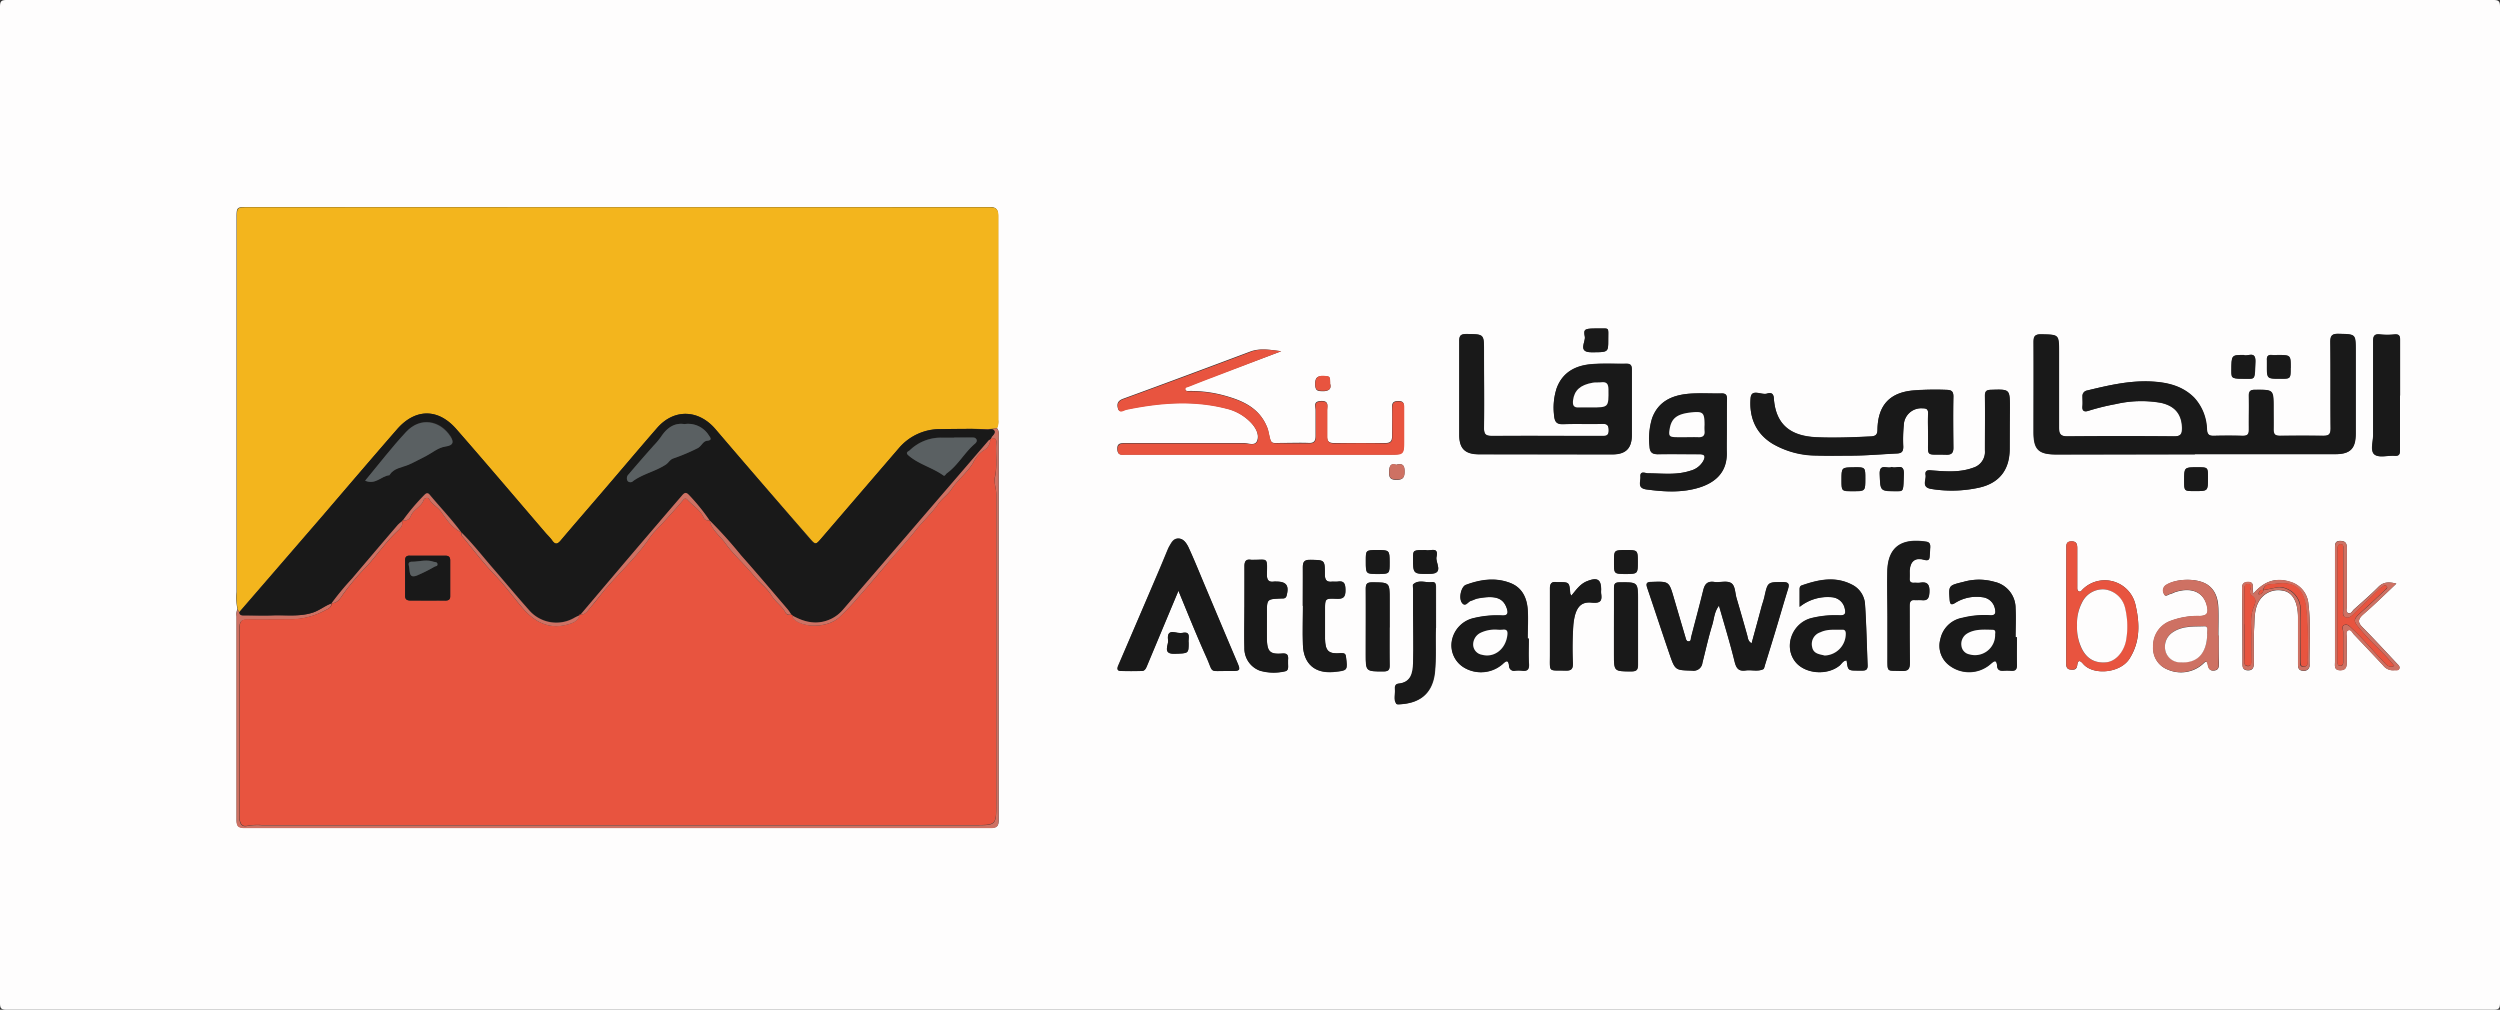 <svg xmlns="http://www.w3.org/2000/svg" viewBox="0 0 512.5 207"><rect x="0" y="0" width="512.5" height="207" fill="#333333" stroke="none"/><defs><style>.cls-1{fill:#fefdfd;}.cls-2{fill:#f3b51d;}.cls-3{fill:#191919;}.cls-4{fill:#e8543f;}.cls-5{fill:#ce7163;}.cls-6{fill:#5a6062;}</style></defs><title>Atijariwafa</title><g id="Calque_2" data-name="Calque 2"><g id="Calque_1-2" data-name="Calque 1"><path class="cls-1" d="M256.25,0Q383.67,0,511.11,0c1.13,0,1.39.26,1.39,1.39q0,102.1,0,204.22c0,1.13-.26,1.39-1.39,1.39q-254.86,0-509.72,0C.26,207,0,206.74,0,205.61Q0,103.5,0,1.39C0,.26.26,0,1.39,0Q128.82,0,256.25,0Zm-51.9,87.71a3,3,0,0,0,.26-1.63c0-13.93,0-27.86,0-41.79,0-1.33-.35-1.86-1.8-1.86q-76,.06-151.92,0c-2.4,0-2.4,0-2.4,2.34q0,38.31,0,76.63a11.5,11.5,0,0,0,.18,3.46,2.55,2.55,0,0,0-.17,1.47c0,13.88,0,27.76,0,41.64,0,1.29.27,1.72,1.66,1.72q76.49-.06,153,0c1.35,0,1.57-.49,1.57-1.68q0-39.15,0-78.29C204.72,89.07,204.89,88.33,204.35,87.74Zm245.56,5.41v0c9.59,0,19.18,0,28.78,0,3.08,0,4.18-1.15,4.18-4.2q0-8.47,0-17c0-3.44,0-3.38-3.46-3.47-1.31,0-1.74.28-1.73,1.66.08,5.9,0,11.81.06,17.72,0,1.09-.28,1.54-1.44,1.52-3-.07-6-.06-8.94,0-1,0-1.37-.27-1.33-1.28.07-1.47,0-2.93,0-4.4,0-3.82,0-3.78-3.81-3.75-1.06,0-1.26.4-1.24,1.34.05,2.27,0,4.54,0,6.81,0,1-.32,1.32-1.3,1.29q-3-.08-5.91,0c-.95,0-1.31-.26-1.4-1.26a10,10,0,0,0-2.62-6.57c-2.54-2.54-5.76-3.18-9.13-3.32-4.37-.18-8.59.83-12.8,1.86a1.13,1.13,0,0,0-.95,1.18c0,.65.05,1.32,0,2-.1,1,.34,1.22,1.15,1a46.66,46.66,0,0,1,5.71-1.41,23.19,23.19,0,0,1,9.16-.26c2.45.52,4.32,1.89,4.4,5.14,0,1.29-.29,1.76-1.67,1.75q-10.9-.1-21.81,0c-1.47,0-1.79-.5-1.77-1.84.06-5.15,0-10.3,0-15.45,0-3.62,0-3.55-3.65-3.63-1.35,0-1.56.48-1.55,1.66.05,6.11,0,12.22,0,18.33,0,3.63,1,4.64,4.66,4.64Zm-133,0c4.55,0,9.09,0,13.63,0,2.75,0,4-1.23,4-4,0-4.44,0-8.88,0-13.32,0-.89-.21-1.29-1.16-1.26-2.37,0-4.76-.11-7.11.09-3.26.27-5.93,1.64-7.14,4.93a12.91,12.91,0,0,0-.52,5.64c.14,1.5.73,1.78,2.08,1.72,2.52-.11,5.05,0,7.57-.06,1.06,0,1.54.15,1.54,1.36s-.78,1.12-1.6,1.12c-7.42,0-14.84,0-22.25,0-1.32,0-1.74-.27-1.72-1.64.07-5.24,0-10.49,0-15.74,0-3.51,0-3.46-3.58-3.5-1.11,0-1.5.25-1.49,1.41,0,6.41,0,12.82,0,19.23,0,2.83,1.2,4,4.1,4ZM262.65,72c-2.2-.27-4.3-.7-6.38.08-8.67,3.25-17.33,6.49-26,9.65-1.11.4-1.33,1-1.12,1.9.29,1.17,1.16.42,1.73.3,6.82-1.4,13.65-2,20.5-.21a10.22,10.22,0,0,1,5.15,3c.91,1,1.63,2.3,1.21,3.55s-1.79.56-2.72.56c-8.13,0-16.26,0-24.38,0-1,0-1.69.06-1.59,1.33s.89,1,1.63,1h31c7.87,0,15.74,0,23.62,0,2.28,0,2.5-.24,2.51-2.54s0-4.75,0-7.12c0-.85-.13-1.3-1.13-1.29s-1.34.3-1.31,1.31c.07,2,0,3.94,0,5.91,0,1-.36,1.4-1.43,1.39-3.48,0-7,0-10.45,0-1.05,0-1.46-.35-1.44-1.39,0-1.77,0-3.53,0-5.3,0-.84.48-2-1.23-1.93s-1.11,1.09-1.13,1.89c0,1.76,0,3.53,0,5.29,0,1-.31,1.47-1.4,1.42-1.72-.07-3.44,0-5.15,0-2.87,0-2.49.46-3.18-2.56a5.86,5.86,0,0,0-.36-1c-1.6-3.65-4.84-5.1-8.35-6.09a25.82,25.82,0,0,0-7.48-1c-.32,0-.79.08-.82-.42s.38-.41.65-.51c1.49-.59,3-1.18,4.48-1.75Zm96.43,59.86c-.71-.39-.75-1-.91-1.59q-1.08-3.84-2.2-7.67c-.33-1.09-.23-2.62-1.18-3.13s-2.27,0-3.41-.19c-1.43-.2-1.94.5-2.24,1.73-.79,3.22-1.66,6.42-2.49,9.63-.08.32,0,.79-.48.82s-.57-.47-.68-.84q-1.2-4-2.38-8.08c-1-3.41-1-3.38-4.62-3.26-1,0-1.11.39-.83,1.21,1.52,4.51,3,9,4.56,13.55,1.17,3.41,1.21,3.32,4.65,3.42a1.82,1.82,0,0,0,2.1-1.6c.68-2.57,1.25-5.18,2-7.72.41-1.3.44-2.75,1.4-4,1.11,3.9,2.26,7.63,3.19,11.42.34,1.39.79,2.08,2.28,1.87,1.19-.17,2.43.27,3.57-.25.23-.1.3-.6.4-.92.73-2.35,1.46-4.7,2.17-7.06.86-2.84,1.67-5.69,2.55-8.51.35-1.12,0-1.38-1.12-1.38-3.06,0-3.05,0-3.72,3-.15.68-.39,1.35-.58,2C360.46,126.84,359.77,129.34,359.08,131.88Zm20.66-38.47c3,0,6.05-.29,9.07-.45,1,0,1.4-.38,1.35-1.45a30.48,30.48,0,0,1,.11-4.38,3.57,3.57,0,0,1,3.85-3.43c.83,0,1.18.21,1.13,1.12-.07,1.56,0,3.12,0,4.69.06,4.38-.68,3.56,3.8,3.7,1.06,0,1.41-.41,1.39-1.45,0-3.48-.06-7,0-10.44,0-1.13-.44-1.35-1.41-1.4a58.93,58.93,0,0,0-6.51.1c-5,.36-7.54,3-7.64,8,0,1-.28,1.39-1.36,1.45-3.73.19-7.47.33-11.19.16-5-.24-8.31-2.36-8.7-8-.08-1.14-.75-1.15-1.4-.94-1.14.35-3.19-1.08-3.36.91-.32,3.85,1,7.23,4.53,9.38a17.91,17.91,0,0,0,8.91,2.38C374.79,93.47,377.27,93.41,379.74,93.41Zm-138.16,27.7c2,4.84,3.8,9.35,5.77,13.78,1.36,3.08.49,2.67,3.81,2.67h1.51c1.45,0,1.56-.24,1-1.58-2.35-5.52-4.67-11.06-7-16.59-1-2.43-2-4.87-3.11-7.26-.37-.8-.93-1.69-2-1.72s-1.42.82-1.86,1.56a5.94,5.94,0,0,0-.33.67c-.69,1.65-1.36,3.3-2.07,4.94q-4,9.44-8.09,18.87c-.2.47-.34,1.08.47,1.1,1.46,0,2.93,0,4.39,0,.57,0,.83-.51,1-1ZM354,87.74c0-2,0-3.93,0-5.9,0-.8-.18-1.21-1.08-1.18-2.32,0-4.66-.13-7,.09-3.26.33-6,1.58-7.26,5a14.39,14.39,0,0,0-.52,5.83c.07,1.14.56,1.57,1.72,1.54,2.83-.07,5.65,0,8.48,0,1.17,0,1.29.45.81,1.39a4.25,4.25,0,0,1-2.66,2c-2.85.94-5.78.55-8.69.52-.56,0-1.63-.6-1.53.7.08,1-.72,2.34,1.24,2.61,3.63.49,7.25.71,10.79-.38,3-.94,5.84-2.94,5.66-7.36C354,91,354,89.36,354,87.74Zm14.91,36.67a9.2,9.2,0,0,1,6.66-2,2.93,2.93,0,0,1,2.63,2.48c.24,1-.16,1.28-1.06,1.23a20.41,20.41,0,0,0-5.56.51c-4.1.85-6.06,5.77-3.56,9,2,2.52,6.57,2.89,9.14.74.43-.35.71-.95,1.39-1,.27,2.08.27,2.08,2.39,2.07.31,0,.61,0,.91,0,.7,0,1-.27,1-1-.17-4.18-.25-8.37-.53-12.54a4.8,4.8,0,0,0-2.72-4.09c-3.44-1.75-6.83-1-10.22.17-.42.14-.47.47-.47.84Zm-55.52,6.5h-.19c0-2,.13-4,0-6-.19-2.38-1.15-4.43-3.53-5.36-3.07-1.2-6.13-.74-9.13.37-.94.35-1.54,2.57-.84,3.63s1.22-.17,1.83-.35.93-.4,1.42-.5c3.42-.64,5.22-.25,6,2.11.29.9.2,1.45-1,1.38a20.31,20.31,0,0,0-5.7.52,5.87,5.87,0,0,0-4.58,4.64,5.3,5.3,0,0,0,2.4,5.47,6.75,6.75,0,0,0,8-.67c.83-.79,1.18-.82,1.32.41a1,1,0,0,0,1.27.95,6.87,6.87,0,0,1,1.36,0c1.11.15,1.52-.23,1.44-1.42C313.32,134.35,313.41,132.63,313.41,130.91Zm100.06-.29h-.26c0-2,.09-3.94,0-5.9a5.53,5.53,0,0,0-4.37-5.45,11.44,11.44,0,0,0-6.25,0c-3.1.77-3.11.7-2.89,3.68.08,1,.35,1.14,1.16.63a8.24,8.24,0,0,1,5.5-1.16A2.94,2.94,0,0,1,409,125c.21.83,0,1.24-1,1.18a18.62,18.62,0,0,0-5.71.52,5.59,5.59,0,0,0-4.5,4.34,5,5,0,0,0,1.68,5.29,6.68,6.68,0,0,0,8.57-.14c.69-.59,1.26-1.11,1.37.35.06.78.5,1,1.22,1a10.35,10.35,0,0,1,1.67,0c.93.06,1.21-.32,1.18-1.26C413.42,134.35,413.47,132.48,413.47,130.62Zm-26.54-4.39h0c0,2.77,0,5.54,0,8.32,0,3.48-.2,2.81,2.88,2.95,1.33.06,1.74-.33,1.71-1.68-.09-3.88,0-7.76-.05-11.64,0-.92.25-1.31,1.19-1.19.4.05.81,0,1.21,0,1.29.17,1.6-.41,1.66-1.64.06-1.5-.35-2.2-1.93-1.92-.35.06-.71,0-1.06,0-.76.1-1.15-.13-1.06-1,.05-.5,0-1,0-1.51.14-1.94,1.15-2.73,3-2.19.92.27,1.08-.06,1.1-.81s.08-1.2.12-1.81-.17-1-.79-1.09c-4-.61-7.73.18-8,5.78C386.82,120,386.93,123.1,386.93,126.23Zm36.67-2.13c0,3.94,0,7.88,0,11.81,0,.66,0,1.25.86,1.35s1.28,0,1.4-.94c.17-1.31.77-.73,1.23-.2,2.08,2.38,7.6,1.86,9.48-1.1,2.25-3.54,2.1-7.28,1.21-11.09a6.45,6.45,0,0,0-10.87-3.05c-.21.21-.38.53-.74.34s-.3-.6-.31-.94c0-2.62,0-5.24,0-7.87,0-.87-.15-1.47-1.24-1.43s-1,.75-1,1.47ZM412,87.12V83.64c0-3.88,0-3.85-3.84-3.73-1,0-1.29.31-1.27,1.32.07,3.69,0,7.37,0,11.06a3.4,3.4,0,0,1-2.4,3.59c-2.69,1-5.44.79-8.21.58-.71,0-1.76-.32-1.55.94.16,1-.94,2.49,1.16,2.83a26,26,0,0,0,9.63-.23c4.25-.9,6.44-3.66,6.44-8Zm80-6h0c0-3.79,0-7.58,0-11.36,0-.92-.22-1.28-1.18-1.19a13.86,13.86,0,0,1-2.88,0c-1.3-.17-1.48.41-1.47,1.54,0,6.36,0,12.72,0,19.09,0,1.38-.67,3.28.31,4s2.71.15,4.11.25c.92.06,1.09-.32,1.08-1.14C492,88.55,492,84.82,492,81.08ZM255.11,124.45h0c0,2.77-.06,5.55,0,8.32a4.85,4.85,0,0,0,3.19,4.69,10.15,10.15,0,0,0,5.08.14c.58-.09.71-.5.69-1s-.08-1,0-1.51c.06-.95-.33-1.22-1.26-1.14-2.41.21-3-.37-3.09-2.84-.05-1.82,0-3.63,0-5.45,0-2.84,0-2.84,2.88-3,.49,0,1,.09,1.17-.63.52-2-.05-2.81-2.12-2.83a3.53,3.53,0,0,0-.46,0c-1.14.17-1.49-.35-1.47-1.46.1-3.65.18-3-2.92-3h-.3c-1.08-.19-1.4.3-1.38,1.34C255.14,118.9,255.11,121.68,255.11,124.45Zm12-.23h0c0,2.68-.08,5.36,0,8,.14,3.95,2.53,5.95,6.44,5.54,2.73-.29,2.72-.31,2.4-3-.09-.74-.33-.89-1.05-.84-2.54.2-3.21-.43-3.26-3,0-2,0-3.94,0-5.91,0-2.27,0-2.36,2.32-2.24,1.44.07,1.91-.35,1.87-1.83,0-1.26-.26-1.93-1.67-1.68-.34.06-.71,0-1.06,0-1.14.14-1.49-.36-1.49-1.47,0-3,0-3-3-3-1.27,0-1.55.47-1.52,1.6C267.11,119,267.07,121.6,267.07,124.22Zm27.29,4.49v-8.23c0-.59,0-1.25-.81-1.14-1.27.17-2.68-.6-3.82.46-.15.14,0,.58,0,.89,0,1.66,0,3.33,0,5,0,3.43.05,6.86,0,10.29-.05,2-.39,3.9-3,4.17-.66.06-.79.59-.73,1.12.12,1-.38,2.1.3,3.05.08.1.38.08.58.07,3.89-.19,6.68-1.93,7.25-6.36C294.5,134.74,294.22,131.47,294.36,128.71Zm160.46,1.59h-.08c0-1.86.06-3.73,0-5.59s-.54-3.64-2.15-4.78c-2.07-1.46-6.41-1.38-8.55,0a1.35,1.35,0,0,0-.43,1.85c.28.72.86.05,1.3,0a5.37,5.37,0,0,0,.83-.34c3.53-1.21,6.1,0,6.71,3,.25,1.23,0,1.79-1.45,1.85a15.91,15.91,0,0,0-6.21,1.07,5.43,5.43,0,0,0-3.4,5.25,4.65,4.65,0,0,0,3,4.67,6.73,6.73,0,0,0,7.1-1.09c.38-.31.88-1.06,1.09.1.15.84.53,1.32,1.42,1.16s.85-.95.85-1.66C454.81,133.94,454.82,132.12,454.82,130.3Zm-132.7-8.18c-.12-.22-.23-.34-.24-.46-.19-2.33-.19-2.33-2.47-2.33-.1,0-.2,0-.3,0-1-.14-1.41.25-1.4,1.34.06,4.54,0,9.08,0,13.62,0,3.68-.38,3.07,3.28,3.18,1.18,0,1.45-.41,1.43-1.5a66.86,66.86,0,0,1,.1-8c.35-3.23,1.36-4.7,3.76-4.44,1.76.18,2.16-.31,1.93-1.85a4.82,4.82,0,0,1,0-.76c0-2.16-.76-2.6-2.81-1.81C323.93,119.68,323.12,120.93,322.12,122.12Zm8.74,6.27v5.76c0,3.51,0,3.46,3.56,3.49,1.07,0,1.36-.32,1.35-1.37,0-4.39,0-8.78,0-13.17,0-3.81,0-3.77-3.81-3.72-.9,0-1.11.32-1.09,1.14C330.88,123.14,330.86,125.77,330.86,128.39Zm-46,.26V122.9c0-3.52,0-3.48-3.55-3.52-1.05,0-1.36.27-1.35,1.34.06,4.44,0,8.88,0,13.32,0,3.64,0,3.6,3.61,3.6,1,0,1.31-.27,1.29-1.27C284.82,133.8,284.86,131.22,284.86,128.65Zm206.39-9c-1.57-.4-2.68-.37-3.73.67-1.6,1.6-3.31,3.09-5,4.6-.35.32-.62,1-1.18.75s-.28-.9-.28-1.37q0-6,0-12c0-.9-.26-1.39-1.29-1.42s-1.14.51-1.14,1.32c0,7.82,0,15.64,0,23.46,0,.75-.23,1.73,1.08,1.73s1.34-.92,1.34-1.87c0-1.62,0-3.23,0-4.84,0-.52-.31-1.26.32-1.49s.79.49,1.13.84c2,2.11,4,4.22,6,6.36a2.52,2.52,0,0,0,2.23,1c.39-.05.9.1,1.09-.33s-.26-.79-.56-1.12c-2.31-2.44-4.58-4.93-6.95-7.32-1.05-1-1-1.7.11-2.68C486.74,124,488.88,121.88,491.25,119.64Zm-29.36,2.11c-.05-.63-.1-.92-.09-1.21.05-.77-.1-1.28-1.05-1.23s-1.18.48-1.17,1.34c.05,5,.06,10.1.09,15.14,0,.76-.05,1.58,1.08,1.63s1.26-.75,1.26-1.62c0-2.37-.07-4.74.06-7.11.1-1.74,0-3.54.84-5.18a4.57,4.57,0,0,1,4.9-2.45c1.57.19,2.66,1.4,3.05,3.46a10.65,10.65,0,0,1,.19,2c0,3.18,0,6.36,0,9.54,0,.77.07,1.42,1.08,1.45a1.13,1.13,0,0,0,1.29-1.31c-.06-4.09.29-8.18-.22-12.25a5.14,5.14,0,0,0-3.72-4.66C466.52,118.31,464.1,119.16,461.89,121.75Zm-1.87-49c-2.59,0-2.59,0-2.59,3.2,0,1.68,0,1.68,3.35,1.68,1.53,0,1.43,0,1.57-3.48C462.45,71.82,460.75,73.16,460,72.78Zm9.56,2.65c0-2.64,0-2.64-2.68-2.65a9.61,9.61,0,0,1-1.2,0c-.83-.09-1.07.32-1,1.06,0,.35,0,.7,0,1,0,2.79,0,2.79,2.69,2.78C469.58,77.66,469.58,77.66,469.58,75.43ZM450,100.67c2.63,0,2.63,0,2.63-2.7,0-2.18,0-2.18-2.11-2.18-2.76,0-2.76,0-2.77,2.71,0,2.17,0,2.17,2.1,2.17ZM329.69,69.77c0-2.72.32-2.42-1.71-2.43-3.17,0-3.4,0-3.09,1.69.19,1.06-1.49,3.17,1.32,3.18C329.68,72.22,329.68,72.22,329.69,69.77Zm58.12,26c-.87.46-2.57-.88-2.47,1.48.14,3.47,0,3.47,3.54,3.47,1.38,0,1.29,0,1.41-3.51C390.37,94.78,388.63,96.21,387.81,95.72Zm-7.7.07c-2.6,0-2.6,0-2.6,2.62,0,2.26,0,2.26,2.32,2.26,2.55,0,2.55,0,2.56-2.54C382.39,95.78,382.39,95.78,380.11,95.79Zm-44.36,19.4c0-2.45,0-2.45-2.45-2.44s-2.43,0-2.43,2.44,0,2.44,2.42,2.44S335.75,117.63,335.75,115.19Zm-50.88.1c0-2.54,0-2.54-2.5-2.54s-2.38,0-2.38,2.34c0,2.54,0,2.54,2.47,2.54S284.87,117.63,284.87,115.29Zm7.4-2.54c-2.59,0-2.59,0-2.59,1.66,0,3.22,0,3.27,3.46,3.2,3,0,1.06-2.3,1.34-3.46C295,111.9,293,113.09,292.27,112.75Zm-48.6,19c-.16-.82.64-2.46-1.37-2-1.05.23-3.21-1.21-2.84,1.49.13,1-1.22,2.82,1.33,2.76C243.67,133.93,243.67,134,243.67,131.75Zm29-53c0-1.66,0-1.59-1.33-1.68s-1.76.35-1.73,1.69.52,1.37,1.55,1.39S273,79.84,272.7,78.72Zm13.62,16.53c-1.33-.43-1.49.33-1.52,1.5s.35,1.55,1.54,1.55,1.61-.43,1.62-1.65S287.62,94.93,286.32,95.25Z" transform="translate(0 0)"/><path class="cls-2" d="M48.74,124.92a11.5,11.5,0,0,1-.18-3.46q0-38.31,0-76.63c0-2.33,0-2.34,2.4-2.34q76,0,151.92,0c1.45,0,1.8.53,1.8,1.86,0,13.93,0,27.86,0,41.79a3.14,3.14,0,0,1-.25,1.63c-2.08.38-4.17.05-6.25.17-1.76,0-3.53,0-5.3,0a11.05,11.05,0,0,0-8.52,3.85q-7.92,9.24-15.86,18.45c-1.26,1.47-1.28,1.49-2.52.06C159.5,102.88,153.07,95.45,146.7,88c-3.47-4.08-8.53-4.27-12-.26-4,4.6-7.93,9.26-11.9,13.89-2.62,3.06-5.26,6.09-7.86,9.17-.65.77-1.11.88-1.73,0-.41-.57-.93-1.06-1.39-1.6C105.74,102.11,99.7,95,93.58,88c-3.76-4.32-8.44-4.28-12.18,0-5.09,5.85-10.13,11.75-15.19,17.63L49,125.52Z" transform="translate(0 0)"/><path class="cls-3" d="M449.91,93.15H421.58c-3.65,0-4.67-1-4.66-4.64,0-6.11,0-12.22,0-18.33,0-1.18.2-1.69,1.55-1.66,3.64.08,3.65,0,3.65,3.63,0,5.15,0,10.3,0,15.45,0,1.34.3,1.86,1.77,1.84q10.91-.1,21.81,0c1.38,0,1.7-.46,1.67-1.75-.08-3.25-1.95-4.62-4.4-5.14a23.19,23.19,0,0,0-9.16.26,46.66,46.66,0,0,0-5.71,1.41c-.81.27-1.25,0-1.15-1,.07-.64,0-1.31,0-2a1.13,1.13,0,0,1,.95-1.18c4.21-1,8.43-2,12.8-1.86,3.37.14,6.59.78,9.13,3.32a10,10,0,0,1,2.62,6.57c.09,1,.45,1.29,1.4,1.26q3-.08,5.91,0c1,0,1.33-.28,1.3-1.29-.06-2.27,0-4.54,0-6.81,0-.94.18-1.34,1.24-1.34,3.82,0,3.81-.07,3.81,3.75,0,1.47,0,2.93,0,4.4,0,1,.37,1.3,1.33,1.28,3,0,6,0,8.94,0,1.16,0,1.44-.43,1.44-1.52-.05-5.91,0-11.82-.06-17.72,0-1.38.42-1.7,1.73-1.66,3.46.09,3.46,0,3.46,3.47q0,8.48,0,17c0,3.05-1.1,4.19-4.18,4.2-9.6,0-19.19,0-28.78,0Z" transform="translate(0 0)"/><path class="cls-3" d="M316.86,93.15H303.24c-2.9,0-4.1-1.14-4.1-4,0-6.41,0-12.82,0-19.23,0-1.16.38-1.43,1.49-1.41,3.58,0,3.58,0,3.58,3.5,0,5.25.06,10.5,0,15.74,0,1.37.4,1.66,1.72,1.64,7.41-.07,14.83,0,22.25,0,.82,0,1.6.2,1.6-1.12s-.48-1.4-1.54-1.36c-2.52.08-5-.05-7.57.06-1.35.06-1.94-.22-2.08-1.72a12.91,12.91,0,0,1,.52-5.64c1.21-3.29,3.88-4.66,7.14-4.93,2.35-.2,4.74,0,7.11-.09.95,0,1.17.37,1.16,1.26,0,4.44,0,8.88,0,13.32,0,2.75-1.23,4-4,4C326,93.17,321.41,93.15,316.86,93.15Zm9.28-9.63c3.66,0,3.63,0,3.59-3.71,0-1-.3-1.53-1.38-1.43-.6.06-1.22,0-1.81.09-2.6.45-3.79,1.53-4.06,3.58-.12,1,0,1.59,1.24,1.49C324.52,83.47,325.34,83.52,326.14,83.52Z" transform="translate(0 0)"/><path class="cls-4" d="M262.65,72l-14.51,5.56c-1.5.57-3,1.16-4.48,1.75-.27.1-.67.13-.65.51s.5.43.82.42a25.82,25.82,0,0,1,7.48,1c3.51,1,6.75,2.44,8.35,6.09a5.86,5.86,0,0,1,.36,1c.69,3,.31,2.51,3.18,2.56,1.71,0,3.43,0,5.15,0,1.09.05,1.42-.42,1.4-1.42,0-1.76,0-3.53,0-5.29,0-.8-.49-1.86,1.13-1.89s1.21,1.09,1.23,1.93c0,1.77,0,3.53,0,5.3,0,1,.39,1.4,1.44,1.39,3.48-.06,7-.07,10.45,0,1.07,0,1.45-.37,1.43-1.39,0-2,0-3.94,0-5.91,0-1,.33-1.31,1.31-1.31s1.15.44,1.13,1.29c0,2.37,0,4.74,0,7.12s-.23,2.54-2.51,2.54c-7.88,0-15.75,0-23.62,0h-31c-.74,0-1.54.18-1.63-1s.61-1.34,1.59-1.33c8.12,0,16.25,0,24.38,0,.93,0,2.33.58,2.72-.56s-.3-2.56-1.21-3.55a10.22,10.22,0,0,0-5.15-3c-6.85-1.76-13.68-1.19-20.5.21-.57.12-1.44.87-1.73-.3-.21-.87,0-1.5,1.12-1.9,8.7-3.16,17.36-6.4,26-9.65C258.35,71.32,260.45,71.75,262.65,72Z" transform="translate(0 0)"/><path class="cls-3" d="M359.08,131.88c.69-2.54,1.38-5,2.07-7.54.19-.67.43-1.34.58-2,.67-3,.66-3,3.72-3,1.1,0,1.47.26,1.12,1.38-.88,2.82-1.69,5.67-2.55,8.51-.71,2.36-1.44,4.71-2.17,7.06-.1.32-.17.82-.4.92-1.14.52-2.38.08-3.57.25-1.49.21-1.94-.48-2.28-1.87-.93-3.79-2.08-7.52-3.19-11.42-1,1.28-1,2.73-1.4,4-.79,2.54-1.36,5.15-2,7.72a1.82,1.82,0,0,1-2.1,1.6c-3.44-.1-3.48,0-4.65-3.42-1.55-4.51-3-9-4.56-13.55-.28-.82-.16-1.18.83-1.21,3.63-.12,3.63-.15,4.62,3.26q1.18,4,2.38,8.08c.11.37.16.86.68.84s.4-.5.48-.82c.83-3.21,1.7-6.41,2.49-9.63.3-1.23.81-1.93,2.24-1.73,1.14.16,2.5-.29,3.41.19s.85,2,1.18,3.13q1.13,3.82,2.2,7.67C358.33,130.86,358.37,131.49,359.08,131.88Z" transform="translate(0 0)"/><path class="cls-3" d="M379.74,93.41c-2.47,0-4.95.06-7.42,0A17.91,17.91,0,0,1,363.41,91c-3.56-2.15-4.85-5.53-4.53-9.38.17-2,2.22-.56,3.36-.91.65-.21,1.32-.2,1.4.94.39,5.65,3.66,7.77,8.7,8,3.72.17,7.46,0,11.19-.16,1.08-.06,1.35-.44,1.36-1.45.1-5.07,2.59-7.68,7.64-8a58.93,58.93,0,0,1,6.51-.1c1,0,1.43.27,1.41,1.4-.08,3.48-.06,7,0,10.44,0,1-.33,1.48-1.39,1.45-4.48-.14-3.74.68-3.8-3.7,0-1.57-.06-3.13,0-4.69.05-.91-.3-1.13-1.13-1.12a3.57,3.57,0,0,0-3.85,3.43,30.48,30.48,0,0,0-.11,4.38c0,1.07-.33,1.4-1.35,1.45C385.79,93.12,382.77,93.38,379.74,93.41Z" transform="translate(0 0)"/><path class="cls-3" d="M241.58,121.11l-6.44,15.44c-.2.48-.46,1-1,1-1.46.05-2.93.06-4.39,0-.81,0-.67-.63-.47-1.1q4-9.43,8.09-18.87c.71-1.64,1.38-3.29,2.07-4.94a5.94,5.94,0,0,1,.33-.67c.44-.74.91-1.58,1.86-1.56s1.58.92,2,1.72c1.1,2.39,2.09,4.83,3.11,7.26,2.33,5.53,4.65,11.07,7,16.59.57,1.34.46,1.58-1,1.58h-1.51c-3.32,0-2.45.41-3.81-2.67C245.38,130.46,243.59,126,241.58,121.11Z" transform="translate(0 0)"/><path class="cls-3" d="M354,87.74c0,1.62-.06,3.23,0,4.85.18,4.42-2.62,6.42-5.66,7.36-3.54,1.09-7.16.87-10.79.38-2-.27-1.16-1.64-1.24-2.61-.1-1.3,1-.71,1.53-.7,2.91,0,5.84.42,8.69-.52a4.25,4.25,0,0,0,2.66-2c.48-.94.36-1.4-.81-1.39-2.83,0-5.65,0-8.48,0-1.16,0-1.65-.4-1.72-1.54a14.39,14.39,0,0,1,.52-5.83c1.23-3.4,4-4.65,7.26-5,2.3-.22,4.64,0,7-.09.9,0,1.1.38,1.08,1.18C354,83.81,354,85.78,354,87.74Zm-8.34,1.88c.81,0,1.62,0,2.42,0,1,.06,1.44-.29,1.33-1.3a9.77,9.77,0,0,1,0-1.21c0-2.59-.28-2.84-2.86-2.55-2.76.32-3.88,1.17-4.26,3.25-.3,1.61-.12,1.81,1.55,1.81Z" transform="translate(0 0)"/><path class="cls-3" d="M368.93,124.41v-3.55c0-.37.05-.7.47-.84,3.39-1.18,6.78-1.92,10.22-.17a4.8,4.8,0,0,1,2.72,4.09c.28,4.17.36,8.36.53,12.54,0,.71-.3,1-1,1-.3,0-.6,0-.91,0-2.12,0-2.12,0-2.39-2.07-.68,0-1,.61-1.39,1-2.57,2.15-7.16,1.78-9.14-.74-2.5-3.18-.54-8.1,3.56-9a20.41,20.41,0,0,1,5.56-.51c.9,0,1.3-.21,1.06-1.23a2.93,2.93,0,0,0-2.63-2.48A9.2,9.2,0,0,0,368.93,124.41Zm5.12,10a4.47,4.47,0,0,0,4.33-4.6c0-.41-.19-.69-.63-.68-1.54.05-3.08-.18-4.58.53a2.53,2.53,0,0,0-1.68,3C371.75,134.07,373.05,134.11,374.05,134.38Z" transform="translate(0 0)"/><path class="cls-3" d="M313.41,130.91c0,1.72-.09,3.44,0,5.14.08,1.19-.33,1.57-1.44,1.42a6.87,6.87,0,0,0-1.36,0,1,1,0,0,1-1.27-.95c-.14-1.23-.49-1.2-1.32-.41a6.75,6.75,0,0,1-8,.67,5.3,5.3,0,0,1-2.4-5.47,5.87,5.87,0,0,1,4.58-4.64,20.31,20.31,0,0,1,5.7-.52c1.18.07,1.27-.48,1-1.38-.76-2.36-2.56-2.75-6-2.11-.49.1-.94.36-1.42.5s-1.18,1.34-1.83.35-.1-3.28.84-3.63c3-1.11,6.06-1.57,9.13-.37,2.38.93,3.34,3,3.53,5.36.16,2,0,4,0,6ZM307,129.09a6.83,6.83,0,0,0-3.5.66,2.69,2.69,0,0,0-1.44,2.46,2.14,2.14,0,0,0,1.78,2c2.49.72,4.87-1.08,5.22-4,.1-.83-.08-1.26-1-1.13A7.36,7.36,0,0,1,307,129.09Z" transform="translate(0 0)"/><path class="cls-3" d="M413.47,130.62c0,1.86-.05,3.73,0,5.59,0,.94-.25,1.32-1.18,1.26a10.35,10.35,0,0,0-1.67,0c-.72.05-1.16-.18-1.22-1-.11-1.46-.68-.94-1.37-.35a6.68,6.68,0,0,1-8.57.14,5,5,0,0,1-1.68-5.29,5.59,5.59,0,0,1,4.5-4.34,18.62,18.62,0,0,1,5.71-.52c.92.06,1.17-.35,1-1.18a2.94,2.94,0,0,0-2.65-2.51,8.24,8.24,0,0,0-5.5,1.16c-.81.51-1.08.35-1.16-.63-.22-3-.21-2.91,2.89-3.68a11.44,11.44,0,0,1,6.25,0,5.53,5.53,0,0,1,4.37,5.45c.12,2,0,3.93,0,5.9ZM409,130c0-.41.07-.88-.51-.89-1.81,0-3.66-.2-5.28.8a2.49,2.49,0,0,0-1.11,2.49,2,2,0,0,0,1.62,1.74A4.13,4.13,0,0,0,409,130Z" transform="translate(0 0)"/><path class="cls-5" d="M48.74,124.92c.09.2.18.4.28.6.08.74.65.63,1.14.64,1.92,0,3.84.07,5.76,0,2.7-.09,5.42.31,8.11-.55,1.42-.45,2.53-1.43,3.9-1.91,0,.9-.75,1.14-1.34,1.46A15.39,15.39,0,0,1,59.07,127c-2.73,0-5.46.07-8.18,0-1.4,0-1.83.41-1.82,1.81,0,12.72,0,25.44,0,38.16a5.35,5.35,0,0,0,0,1.06c.19.91.48,1.59,1.72,1.28a12.44,12.44,0,0,1,2.87-.12H199.86c4.38,0,4.38,0,4.38-4.47q0-31.71,0-63.44c0-1.16-.52-2.28-.27-3.44.52-2.35.12-4.73.27-7.09.07-1-.45-.91-1.1-.72a1.39,1.39,0,0,1,.14-.42c.3-.39.82-.8.54-1.28s-.92-.2-1.4-.22c-1.44-.06-2.88-.09-4.32-.14,2.08-.12,4.17.21,6.25-.17.53.59.36,1.33.36,2q0,39.13,0,78.29c0,1.19-.22,1.68-1.57,1.68q-76.49,0-153,0c-1.39,0-1.67-.43-1.66-1.72,0-13.88,0-27.76,0-41.64A2.55,2.55,0,0,1,48.74,124.92Z" transform="translate(0 0)"/><path class="cls-3" d="M386.93,126.23c0-3.13-.11-6.26,0-9.37.25-5.6,3.95-6.39,8-5.78.62.09.82.52.79,1.09s-.1,1.21-.12,1.81-.18,1.08-1.1.81c-1.86-.54-2.87.25-3,2.19,0,.5,0,1,0,1.51-.09.84.3,1.07,1.06,1,.35,0,.71.05,1.06,0,1.58-.28,2,.42,1.93,1.92-.06,1.23-.37,1.81-1.66,1.64-.4-.05-.81,0-1.21,0-.94-.12-1.2.27-1.19,1.19,0,3.88,0,7.76.05,11.64,0,1.35-.38,1.74-1.71,1.68-3.08-.14-2.88.53-2.88-2.95,0-2.78,0-5.55,0-8.32Z" transform="translate(0 0)"/><path class="cls-4" d="M423.6,124.1V112.45c0-.72-.08-1.44,1-1.47s1.24.56,1.24,1.43c0,2.63,0,5.25,0,7.87,0,.34-.08.74.31.94s.53-.13.74-.34a6.45,6.45,0,0,1,10.87,3.05c.89,3.81,1,7.55-1.21,11.09-1.88,3-7.4,3.48-9.48,1.1-.46-.53-1.06-1.11-1.23.2-.12.9-.68,1-1.4.94s-.87-.69-.86-1.35C423.61,132,423.6,128,423.6,124.1Zm2.19,4.07a10.16,10.16,0,0,0,.69,4.23c1,2.46,2.73,3.6,5.22,3.38,1.92-.17,3.55-2,4.07-4.3a16.12,16.12,0,0,0-.17-6.88,4.92,4.92,0,0,0-4.22-3.77,4.72,4.72,0,0,0-4.63,2.75A9.34,9.34,0,0,0,425.79,128.17Z" transform="translate(0 0)"/><path class="cls-3" d="M412,87.12V92c0,4.37-2.19,7.13-6.44,8a26,26,0,0,1-9.63.23c-2.1-.34-1-1.85-1.16-2.83-.21-1.26.84-1,1.55-.94,2.77.21,5.52.4,8.21-.58a3.4,3.4,0,0,0,2.4-3.59c0-3.69,0-7.37,0-11.06,0-1,.29-1.29,1.27-1.32,3.84-.12,3.84-.15,3.84,3.73Z" transform="translate(0 0)"/><path class="cls-3" d="M492,81.08c0,3.74,0,7.47,0,11.21,0,.82-.16,1.2-1.08,1.14-1.4-.1-3.21.44-4.11-.25s-.3-2.64-.31-4c0-6.37,0-12.73,0-19.09,0-1.13.17-1.71,1.47-1.54a13.86,13.86,0,0,0,2.88,0c1-.09,1.19.27,1.18,1.19,0,3.78,0,7.57,0,11.36Z" transform="translate(0 0)"/><path class="cls-3" d="M255.11,124.45c0-2.77,0-5.55,0-8.32,0-1,.3-1.53,1.38-1.34h.3c3.1.06,3-.64,2.92,3,0,1.11.33,1.63,1.47,1.46a3.53,3.53,0,0,1,.46,0c2.07,0,2.64.8,2.12,2.83-.18.72-.68.61-1.17.63-2.89.11-2.89.11-2.88,3,0,1.82,0,3.63,0,5.45.07,2.47.68,3,3.09,2.84.93-.08,1.32.19,1.26,1.14,0,.5,0,1,0,1.51s-.11.9-.69,1a10.15,10.15,0,0,1-5.08-.14,4.85,4.85,0,0,1-3.19-4.69c-.08-2.77,0-5.55,0-8.32Z" transform="translate(0 0)"/><path class="cls-3" d="M267.07,124.22c0-2.62,0-5.25,0-7.87,0-1.13.25-1.63,1.52-1.6,3,.06,3,0,3,3,0,1.11.35,1.61,1.49,1.47.35,0,.72,0,1.06,0,1.41-.25,1.63.42,1.67,1.68,0,1.48-.43,1.9-1.87,1.83-2.32-.12-2.32,0-2.32,2.24,0,2,0,3.94,0,5.91.05,2.6.72,3.23,3.26,3,.72,0,1,.1,1.05.84.32,2.69.33,2.71-2.4,3-3.91.41-6.3-1.59-6.44-5.54-.1-2.67,0-5.35,0-8Z" transform="translate(0 0)"/><path class="cls-3" d="M294.36,128.71c-.14,2.76.14,6-.29,9.31-.57,4.43-3.36,6.17-7.25,6.36-.2,0-.5,0-.58-.07-.68-.95-.18-2-.3-3.05-.06-.53.07-1.06.73-1.12,2.58-.27,2.92-2.19,3-4.17.09-3.43,0-6.86,0-10.29,0-1.66,0-3.33,0-5,0-.31-.11-.75,0-.89,1.14-1.06,2.55-.29,3.82-.46.8-.11.81.55.81,1.14Z" transform="translate(0 0)"/><path class="cls-5" d="M454.82,130.3c0,1.82,0,3.64,0,5.45,0,.71.12,1.49-.85,1.66s-1.27-.32-1.42-1.16c-.21-1.16-.71-.41-1.09-.1a6.73,6.73,0,0,1-7.1,1.09,4.65,4.65,0,0,1-3-4.67,5.43,5.43,0,0,1,3.4-5.25,15.91,15.91,0,0,1,6.21-1.07c1.46-.06,1.7-.62,1.45-1.85-.61-3.07-3.18-4.23-6.71-3a5.37,5.37,0,0,1-.83.34c-.44.07-1,.74-1.3,0a1.35,1.35,0,0,1,.43-1.85c2.14-1.34,6.48-1.42,8.55,0,1.61,1.14,2.07,2.92,2.15,4.78s0,3.73,0,5.59Zm-2.34-.35c-.12-.54.39-1.65-.68-1.6-2.18.09-4.45-.12-6.41,1.24a3.54,3.54,0,0,0-1.48,3.79,3.12,3.12,0,0,0,3.12,2.36C450.47,135.91,452.39,133.89,452.48,130Z" transform="translate(0 0)"/><path class="cls-3" d="M322.12,122.12c1-1.19,1.81-2.44,3.29-3,2-.79,2.81-.35,2.81,1.81a4.82,4.82,0,0,0,0,.76c.23,1.54-.17,2-1.93,1.85-2.4-.26-3.41,1.21-3.76,4.44a66.86,66.86,0,0,0-.1,8c0,1.09-.25,1.53-1.43,1.5-3.66-.11-3.27.5-3.28-3.18,0-4.54,0-9.08,0-13.62,0-1.09.36-1.48,1.4-1.34.1,0,.2,0,.3,0,2.28,0,2.28,0,2.47,2.33C321.89,121.78,322,121.9,322.12,122.12Z" transform="translate(0 0)"/><path class="cls-3" d="M330.86,128.39c0-2.62,0-5.25,0-7.87,0-.82.19-1.12,1.09-1.14,3.81,0,3.81-.09,3.81,3.72,0,4.39,0,8.78,0,13.17,0,1-.28,1.37-1.35,1.37-3.56,0-3.56,0-3.56-3.49v-5.76Z" transform="translate(0 0)"/><path class="cls-3" d="M284.86,128.65c0,2.57,0,5.15,0,7.72,0,1-.29,1.27-1.29,1.27-3.62,0-3.61,0-3.61-3.6,0-4.44,0-8.88,0-13.32,0-1.07.3-1.35,1.35-1.34,3.55,0,3.55,0,3.55,3.52Z" transform="translate(0 0)"/><path class="cls-5" d="M491.25,119.64c-2.37,2.24-4.51,4.37-6.78,6.34-1.12,1-1.16,1.63-.11,2.68,2.37,2.39,4.64,4.88,6.95,7.32.3.33.78.62.56,1.12s-.7.28-1.09.33a2.52,2.52,0,0,1-2.23-1c-2-2.14-4-4.25-6-6.36-.34-.35-.63-1-1.13-.84s-.31,1-.32,1.49c-.05,1.61,0,3.22,0,4.84,0,.95,0,1.88-1.34,1.87s-1.08-1-1.08-1.73c0-7.82,0-15.64,0-23.46,0-.81.12-1.34,1.14-1.32s1.29.52,1.29,1.42q0,6,0,12c0,.47-.24,1.13.28,1.37s.83-.43,1.18-.75c1.69-1.51,3.4-3,5-4.6C488.57,119.27,489.68,119.24,491.25,119.64Zm-.43,16.88c-1.89-2.47-4.3-4.41-6.29-6.72-2.23-2.59-2.46-2.52-.1-4.62,1.52-1.36,3-2.77,4.49-4.18.23-.21.68-.47.33-.85s-.64,0-.92.21a2.9,2.9,0,0,0-.49.35c-1.73,1.66-3.44,3.33-5.16,5-.51.49-1.05,1.12-1.8.86s-.49-1.12-.5-1.74c0-4.08,0-8.17,0-12.25,0-.39.11-.92-.45-1s-.74.42-.76.92,0,.7,0,1.06q0,8.85,0,17.7c0,1.47,0,2.93,0,4.39,0,.42.08.87.61.87s.6-.46.6-.88c0-2,0-4,0-6,0-.53-.4-1.21.21-1.49s1.12.29,1.61.75c2.38,2.18,4.39,4.7,6.64,7C489.33,136.42,489.85,136.94,490.82,136.52Z" transform="translate(0 0)"/><path class="cls-5" d="M461.89,121.75c2.21-2.59,4.63-3.44,7.62-2.51a5.14,5.14,0,0,1,3.72,4.66c.51,4.07.16,8.16.22,12.25a1.13,1.13,0,0,1-1.29,1.31c-1,0-1.08-.68-1.08-1.45,0-3.18,0-6.36,0-9.54a10.65,10.65,0,0,0-.19-2c-.39-2.06-1.48-3.27-3.05-3.46a4.57,4.57,0,0,0-4.9,2.45c-.85,1.64-.74,3.44-.84,5.18-.13,2.37-.05,4.74-.06,7.11,0,.87-.07,1.66-1.26,1.62s-1.07-.87-1.08-1.63c0-5,0-10.09-.09-15.14,0-.86.25-1.3,1.17-1.34s1.1.46,1.05,1.23C461.79,120.83,461.84,121.12,461.89,121.75Zm1.19.09A.93.93,0,0,0,464,121c.83-.17,1.67-.33,2.5-.51a3.44,3.44,0,0,1,2.05.17,4.54,4.54,0,0,1,3,4.58c.07,3.37,0,6.74,0,10.12,0,.52-.29,1.38.71,1.32s.73-.82.73-1.4a76.9,76.9,0,0,0-.29-10.84c-.48-3.36-2-5.4-6.33-4.73-.92.15-2.13-.15-2.45,1.23-.67,0-.93.3-.89.94l-.13.13Zm-3,6.19h0c0,2.32,0,4.63,0,6.95,0,.63-.14,1.55.71,1.59s.7-.91.71-1.51c0-1.52,0-3,0-4.54.08-2-.31-3.93.42-5.84.35-.91.88-1.85-.37-2.59a1.08,1.08,0,0,1-.28-1.12c.11-.49.38-1.11-.39-1.18s-.84.68-.84,1.28Z" transform="translate(0 0)"/><path class="cls-3" d="M460,72.78c.73.38,2.43-1,2.33,1.4-.14,3.48,0,3.48-1.57,3.48-3.35,0-3.35,0-3.35-1.68C457.43,72.78,457.43,72.78,460,72.78Z" transform="translate(0 0)"/><path class="cls-3" d="M469.58,75.43c0,2.23,0,2.23-2.19,2.23-2.7,0-2.7,0-2.69-2.78,0-.35,0-.7,0-1-.06-.74.18-1.15,1-1.06a9.61,9.61,0,0,0,1.2,0C469.58,72.79,469.58,72.79,469.58,75.43Z" transform="translate(0 0)"/><path class="cls-3" d="M450,100.67h-.15c-2.1,0-2.1,0-2.1-2.17,0-2.71,0-2.71,2.77-2.71,2.12,0,2.12,0,2.11,2.18C452.63,100.67,452.63,100.67,450,100.67Z" transform="translate(0 0)"/><path class="cls-3" d="M329.69,69.77c0,2.45,0,2.45-3.48,2.44-2.81,0-1.13-2.12-1.32-3.18-.31-1.66-.08-1.71,3.09-1.69C330,67.35,329.67,67.05,329.69,69.77Z" transform="translate(0 0)"/><path class="cls-3" d="M387.81,95.72c.82.49,2.56-.94,2.48,1.44-.12,3.51,0,3.51-1.41,3.51-3.5,0-3.4,0-3.54-3.47C385.24,94.84,386.94,96.18,387.81,95.72Z" transform="translate(0 0)"/><path class="cls-3" d="M380.11,95.79c2.28,0,2.28,0,2.28,2.34,0,2.53,0,2.53-2.56,2.54-2.32,0-2.32,0-2.32-2.26C377.51,95.8,377.51,95.8,380.11,95.79Z" transform="translate(0 0)"/><path class="cls-3" d="M335.75,115.19c0,2.44,0,2.44-2.46,2.44s-2.42,0-2.42-2.44,0-2.44,2.43-2.44S335.74,112.74,335.75,115.19Z" transform="translate(0 0)"/><path class="cls-3" d="M284.87,115.29c0,2.34,0,2.34-2.41,2.34s-2.47,0-2.47-2.54c0-2.34,0-2.34,2.38-2.34S284.87,112.75,284.87,115.29Z" transform="translate(0 0)"/><path class="cls-3" d="M292.27,112.75c.75.34,2.76-.85,2.21,1.4-.28,1.16,1.65,3.41-1.34,3.46-3.47.07-3.47,0-3.46-3.2C289.68,112.74,289.68,112.74,292.27,112.75Z" transform="translate(0 0)"/><path class="cls-3" d="M243.67,131.75c0,2.23,0,2.18-2.88,2.24-2.55.06-1.2-1.8-1.33-2.76-.37-2.7,1.79-1.26,2.84-1.49C244.31,129.29,243.51,130.93,243.67,131.75Z" transform="translate(0 0)"/><path class="cls-4" d="M272.7,78.72c.25,1.12-.34,1.41-1.51,1.4s-1.53-.18-1.55-1.39.44-1.77,1.73-1.69S272.69,77.06,272.7,78.72Z" transform="translate(0 0)"/><path class="cls-5" d="M286.32,95.25c1.3-.32,1.64.19,1.64,1.4s-.35,1.66-1.62,1.65-1.57-.35-1.54-1.55S285,94.82,286.32,95.25Z" transform="translate(0 0)"/><path class="cls-3" d="M198.11,87.91c1.44,0,2.88.08,4.32.14.48,0,1.12-.25,1.4.22s-.24.89-.54,1.28a1.39,1.39,0,0,0-.14.42.13.13,0,0,0-.12.16c-.29,0-.42.23-.59.43l-11.9,13.83Q181.68,114.7,172.81,125a7.42,7.42,0,0,1-2.35,1.84c-2.81,1.39-5.43.79-8-.64a.22.22,0,0,0-.21-.14c-.26-.37-.48-.77-.77-1.11-3.18-3.71-6.32-7.44-9.57-11.09a90.73,90.73,0,0,0-6.44-7.15h0a40.5,40.5,0,0,0-4.29-5.22c-.61-.64-.94-.43-1.42.13-4,4.71-8,9.39-12.05,14.09Q123.33,120.86,119,126a.11.11,0,0,0-.13.09c-.41.19-.82.37-1.22.58a7.39,7.39,0,0,1-9.19-1.65c-2.51-2.82-4.92-5.72-7.39-8.57-2.14-2.47-4.14-5-6.47-7.35h0c-2-2.71-4.32-5.14-6.48-7.71-.41-.49-.75-.34-1.12,0a44,44,0,0,0-4.35,5.19.19.19,0,0,0-.17.19,7.52,7.52,0,0,0-.9.78q-4.69,5.48-9.37,11A56.87,56.87,0,0,0,68,123.68l0,0c-1.37.48-2.48,1.46-3.9,1.91-2.69.86-5.41.46-8.11.55-1.92.07-3.84,0-5.76,0-.49,0-1.06.1-1.14-.64l17.19-19.9C71.27,99.74,76.31,93.84,81.4,88c3.74-4.3,8.42-4.34,12.18,0,6.12,7,12.16,14.14,18.23,21.21.46.54,1,1,1.39,1.6.62.87,1.08.76,1.73,0,2.6-3.08,5.24-6.11,7.86-9.17,4-4.63,7.9-9.29,11.9-13.89,3.48-4,8.54-3.82,12,.26,6.37,7.48,12.8,14.91,19.21,22.35,1.24,1.43,1.26,1.41,2.52-.06q7.92-9.23,15.86-18.45A11.05,11.05,0,0,1,192.81,88C194.58,87.92,196.35,87.93,198.11,87.91ZM74.85,98.54c2.17.93,3.35-1,5-1.17,0,0,.06-.08.09-.12.87-1.36,2.48-1.48,3.77-2s2.4-1.2,3.6-1.78c1.36-.66,2.51-1.73,4.11-2,1.44-.21,1.69-.8,1-2-2.07-3.29-6.16-4.15-9.11-1S77.7,95.12,74.85,98.54Zm65.47-11.6c-2.14-.33-3.65.84-4.8,2.56A16.65,16.65,0,0,1,134,91.32c-1.73,1.94-3.43,3.91-5.13,5.89a1.08,1.08,0,0,0-.18,1.38.77.77,0,0,0,1.1,0c2.06-1.5,4.63-2,6.74-3.4.55-.37.8-1,1.48-1.23a40.59,40.59,0,0,0,5-2.09c.81-.43,1.05-1.43,1.95-1.52,1.13-.11.6-.7.33-1.1A5,5,0,0,0,140.32,86.94Zm55.27,2.76v0c-.75,0-1.51,0-2.26,0a9.15,9.15,0,0,0-6.83,2.58c-.23.22-1,.45-.32,1,2.12,1.88,4.95,2.52,7.22,4.16.29.21.46-.27.69-.44,2.31-1.66,3.63-4.26,5.78-6.08.26-.23.51-.51.28-.92s-.58-.34-.93-.34Z" transform="translate(0 0)"/><path class="cls-1" d="M326.14,83.52c-.8,0-1.62,0-2.42,0-1.19.1-1.36-.54-1.24-1.49.27-2,1.46-3.13,4.06-3.58.59-.1,1.21,0,1.81-.09,1.08-.1,1.36.41,1.38,1.43C329.77,83.53,329.8,83.52,326.14,83.52Z" transform="translate(0 0)"/><path class="cls-1" d="M345.68,89.62h-1.82c-1.67,0-1.85-.2-1.55-1.81.38-2.08,1.5-2.93,4.26-3.25,2.58-.29,2.86,0,2.86,2.55a9.77,9.77,0,0,0,0,1.21c.11,1-.37,1.36-1.33,1.3C347.3,89.59,346.49,89.62,345.68,89.62Z" transform="translate(0 0)"/><path class="cls-1" d="M374.05,134.38c-1-.27-2.3-.31-2.56-1.76a2.53,2.53,0,0,1,1.68-3c1.5-.71,3-.48,4.58-.53.44,0,.59.27.63.68A4.47,4.47,0,0,1,374.05,134.38Z" transform="translate(0 0)"/><path class="cls-1" d="M307,129.09a7.36,7.36,0,0,0,1,0c.93-.13,1.11.3,1,1.13-.35,2.89-2.73,4.69-5.22,4a2.14,2.14,0,0,1-1.78-2,2.69,2.69,0,0,1,1.44-2.46A6.83,6.83,0,0,1,307,129.09Z" transform="translate(0 0)"/><path class="cls-1" d="M409,130a4.13,4.13,0,0,1-5.28,4.14,2,2,0,0,1-1.62-1.74,2.49,2.49,0,0,1,1.11-2.49c1.62-1,3.47-.84,5.28-.8C409.11,129.11,409.06,129.58,409,130Z" transform="translate(0 0)"/><path class="cls-4" d="M82.43,106.85a.19.19,0,0,1,.17-.19,1.35,1.35,0,0,0,1.6-.84c.53-1.4,2.16-1.87,2.65-3.31.16-.47.94-.6,1.13-.21.57,1.13,1.73,1.61,2.44,2.6,1.15,1.6,2.22,3.35,4.13,4.23h0c0,.24,0,.56.14.73,2.19,2.66,4.26,5.43,6.65,7.9,2.05,2.13,3.78,4.51,5.66,6.74,2.42,2.87,5.35,4.52,9,3.6,1.1-.28,2.42-.55,2.8-2A.11.11,0,0,1,119,126c1.1,0,1.53-.89,2.1-1.54,1.06-1.19,2-2.48,3-3.7,3-3.49,6.39-6.57,9-10.37a11.32,11.32,0,0,1,1-1.28c2-2.13,4-4.28,5.87-6.51.52-.62.64-.5,1.09,0,1.11,1.16,2.55,2,3.23,3.59.18.43.7.53,1.19.51h0c.44,2,2.16,3.19,3.27,4.75,1.69,2.37,4,4.32,5.81,6.61,1.13,1.42,2.67,2.48,3.59,4,.8,1.35,2.18,2.17,2.89,3.56.22.45.74.47,1.22.4a.22.22,0,0,1,.21.14,1,1,0,0,0,.34.79c2,1.82,6.78,1.75,9.12-.3a45.17,45.17,0,0,0,3.94-4.12c2-2.27,4-4.59,5.94-6.92s4.11-4.61,6-7c1.45-1.82,3.17-3.37,4.51-5.28.77-1.1,2-1.89,2.71-3,1.29-2,3.23-3.37,4.44-5.42a6.77,6.77,0,0,1,2.14-2.58A2.49,2.49,0,0,0,203,90.13a.13.13,0,0,1,.12-.16c.65-.19,1.17-.27,1.1.72-.15,2.36.25,4.74-.27,7.09-.25,1.16.27,2.28.27,3.44q0,31.72,0,63.44c0,4.47,0,4.47-4.38,4.47H53.72a12.44,12.44,0,0,0-2.87.12c-1.24.31-1.53-.37-1.72-1.28a5.35,5.35,0,0,1,0-1.06c0-12.72,0-25.44,0-38.16,0-1.4.42-1.86,1.82-1.81,2.72.09,5.45,0,8.18,0a15.39,15.39,0,0,0,7.52-1.81c.59-.32,1.35-.56,1.34-1.46l0,0c1.19,0,1.78-1,2.3-1.77a51.17,51.17,0,0,1,5.17-6.09c2-2.27,3.75-4.81,6-6.9C81.92,108.44,82.67,107.82,82.43,106.85Zm5.23,16.26c1.21,0,2.41,0,3.62,0,.67,0,1.06-.21,1-.93q0-3.7,0-7.4c0-.65-.34-.87-1-.87q-3.63,0-7.25,0c-.67,0-1,.21-1,.94,0,2.42,0,4.83,0,7.25,0,.81.41,1,1.14,1C85.34,123.09,86.5,123.11,87.66,123.11Z" transform="translate(0 0)"/><path class="cls-1" d="M425.79,128.17a9.34,9.34,0,0,1,1-4.59,4.72,4.72,0,0,1,4.63-2.75,4.92,4.92,0,0,1,4.22,3.77,16.12,16.12,0,0,1,.17,6.88c-.52,2.3-2.15,4.13-4.07,4.3-2.49.22-4.23-.92-5.22-3.38A10.16,10.16,0,0,1,425.79,128.17Z" transform="translate(0 0)"/><path class="cls-1" d="M452.48,130c-.09,3.94-2,6-5.45,5.79a3.12,3.12,0,0,1-3.12-2.36,3.54,3.54,0,0,1,1.48-3.79c2-1.36,4.23-1.15,6.41-1.24C452.87,128.3,452.36,129.41,452.48,130Z" transform="translate(0 0)"/><path class="cls-4" d="M490.82,136.52c-1,.42-1.49-.1-2-.66-2.25-2.29-4.26-4.81-6.64-7-.49-.46-.95-1.05-1.61-.75s-.23,1-.21,1.49c.05,2,0,4,0,6,0,.42-.07.88-.6.88s-.61-.45-.61-.87c0-1.46,0-2.92,0-4.39q0-8.85,0-17.7c0-.36,0-.71,0-1.06s.18-1,.76-.92.45.58.45,1c0,4.08,0,8.17,0,12.25,0,.62-.31,1.46.5,1.74s1.29-.37,1.8-.86c1.72-1.66,3.43-3.33,5.16-5a2.9,2.9,0,0,1,.49-.35c.28-.21.61-.54.92-.21s-.1.64-.33.85c-1.48,1.41-3,2.82-4.49,4.18-2.36,2.1-2.13,2,.1,4.62C486.52,132.11,488.93,134.05,490.82,136.52Z" transform="translate(0 0)"/><path class="cls-4" d="M464,120.89c.32-1.38,1.53-1.08,2.45-1.23,4.31-.67,5.85,1.37,6.33,4.73a76.9,76.9,0,0,1,.29,10.84c0,.58.15,1.36-.73,1.4s-.7-.8-.71-1.32c0-3.38,0-6.75,0-10.12a4.54,4.54,0,0,0-3-4.58,3.44,3.44,0,0,0-2.05-.17c-.83.18-1.67.34-2.5.51Z" transform="translate(0 0)"/><path class="cls-4" d="M460.07,128v-7c0-.6-.06-1.36.84-1.28s.5.69.39,1.18a1.08,1.08,0,0,0,.28,1.12c1.25.74.72,1.68.37,2.59-.73,1.91-.34,3.89-.42,5.84-.06,1.51,0,3,0,4.54,0,.6.27,1.55-.71,1.51s-.71-1-.71-1.59c0-2.32,0-4.63,0-6.95Z" transform="translate(0 0)"/><path class="cls-4" d="M463.07,121.83c0-.64.22-1,.89-.94l.05.06a.93.93,0,0,1-.93.89Z" transform="translate(0 0)"/><path class="cls-4" d="M463.08,121.84l-.14.12.13-.13Z" transform="translate(0 0)"/><path class="cls-6" d="M74.85,98.54c2.85-3.42,5.47-6.85,8.41-10s7-2.31,9.11,1c.74,1.17.49,1.76-1,2-1.6.23-2.75,1.3-4.11,2-1.2.58-2.36,1.26-3.6,1.78s-2.9.66-3.77,2c0,0,0,.11-.09.12C78.2,97.55,77,99.47,74.85,98.54Z" transform="translate(0 0)"/><path class="cls-6" d="M140.32,86.94a5,5,0,0,1,5,2.31c.27.4.8,1-.33,1.1-.9.09-1.14,1.09-1.95,1.52A40.59,40.59,0,0,1,138,94c-.68.25-.93.86-1.48,1.23-2.11,1.41-4.68,1.9-6.74,3.4a.77.77,0,0,1-1.1,0,1.08,1.08,0,0,1,.18-1.38c1.7-2,3.4-3.95,5.13-5.89a16.65,16.65,0,0,0,1.52-1.82C136.67,87.78,138.18,86.61,140.32,86.94Z" transform="translate(0 0)"/><path class="cls-6" d="M195.59,89.7h3.63c.35,0,.72,0,.93.34s0,.69-.28.92c-2.15,1.82-3.47,4.42-5.78,6.08-.23.17-.4.65-.69.44-2.27-1.64-5.1-2.28-7.22-4.16-.64-.57.09-.8.32-1a9.15,9.15,0,0,1,6.83-2.58c.75,0,1.51,0,2.26,0Z" transform="translate(0 0)"/><path class="cls-5" d="M203,90.13a2.49,2.49,0,0,1-1.41,2.23,6.77,6.77,0,0,0-2.14,2.58c-1.21,2-3.15,3.45-4.44,5.42-.71,1.08-1.94,1.87-2.71,3-1.34,1.91-3.06,3.46-4.51,5.28-1.91,2.41-4,4.65-6,7s-3.93,4.65-5.94,6.92a45.17,45.17,0,0,1-3.94,4.12c-2.34,2-7.16,2.12-9.12.3a1,1,0,0,1-.34-.79c2.57,1.43,5.19,2,8,.64a7.42,7.42,0,0,0,2.35-1.84q8.88-10.28,17.73-20.59l11.9-13.83C202.61,90.36,202.74,90.15,203,90.13Z" transform="translate(0 0)"/><path class="cls-5" d="M145.48,106.7c-.49,0-1-.08-1.19-.51-.68-1.58-2.12-2.43-3.23-3.59-.45-.47-.57-.59-1.09,0-1.88,2.23-3.87,4.38-5.87,6.51a11.32,11.32,0,0,0-1,1.28c-2.6,3.8-6,6.88-9,10.37-1,1.22-2,2.51-3,3.7-.57.65-1,1.57-2.1,1.54q4.38-5.16,8.76-10.33c4-4.7,8-9.38,12.05-14.09.48-.56.81-.77,1.42-.13A40.5,40.5,0,0,1,145.48,106.7Z" transform="translate(0 0)"/><path class="cls-5" d="M118.83,126.12c-.38,1.43-1.7,1.7-2.8,2-3.67.92-6.6-.73-9-3.6-1.88-2.23-3.61-4.61-5.66-6.74-2.39-2.47-4.46-5.24-6.65-7.9-.14-.17-.1-.49-.14-.73,2.33,2.3,4.33,4.88,6.47,7.35,2.47,2.85,4.88,5.75,7.39,8.57a7.39,7.39,0,0,0,9.19,1.65C118,126.49,118.42,126.31,118.83,126.12Z" transform="translate(0 0)"/><path class="cls-5" d="M162.25,126c-.48.07-1,0-1.22-.4-.71-1.39-2.09-2.21-2.89-3.56-.92-1.55-2.46-2.61-3.59-4-1.83-2.29-4.12-4.24-5.81-6.61-1.11-1.56-2.83-2.73-3.27-4.75a90.73,90.73,0,0,1,6.44,7.15c3.25,3.65,6.39,7.38,9.57,11.09C161.77,125.27,162,125.67,162.25,126Z" transform="translate(0 0)"/><path class="cls-5" d="M82.43,106.85c.24,1-.51,1.59-1,2.07-2.24,2.09-4,4.63-6,6.9a51.17,51.17,0,0,0-5.17,6.09c-.52.8-1.11,1.73-2.3,1.77a56.87,56.87,0,0,1,4.21-5.07q4.66-5.51,9.37-11A7.52,7.52,0,0,1,82.43,106.85Z" transform="translate(0 0)"/><path class="cls-5" d="M94.55,109.13c-1.91-.88-3-2.63-4.13-4.23-.71-1-1.87-1.47-2.44-2.6-.19-.39-1-.26-1.13.21-.49,1.44-2.12,1.91-2.65,3.31a1.35,1.35,0,0,1-1.6.84A44,44,0,0,1,87,101.47c.37-.39.71-.54,1.12,0C90.23,104,92.55,106.42,94.55,109.13Z" transform="translate(0 0)"/><path class="cls-3" d="M87.66,123.11c-1.16,0-2.32,0-3.47,0-.73,0-1.15-.2-1.14-1,0-2.42,0-4.83,0-7.25,0-.73.36-1,1-.94q3.61,0,7.25,0c.61,0,.94.22,1,.87q0,3.69,0,7.4c0,.72-.38.94-1,.93C90.07,123.09,88.87,123.11,87.66,123.11Zm-3.87-7.25c.32,1.24-.08,2.75,1.62,2.16a31.68,31.68,0,0,0,3.67-1.87c.26-.14.64-.16.6-.55s-.51-.37-.83-.47c-1.49-.49-3,0-4.45,0C83.62,115.18,83.75,115.73,83.79,115.86Z" transform="translate(0 0)"/><path class="cls-6" d="M83.79,115.86c0-.13-.17-.68.61-.7,1.48,0,3-.52,4.45,0,.32.1.77,0,.83.47s-.34.41-.6.55A31.68,31.68,0,0,1,85.41,118C83.71,118.61,84.11,117.1,83.79,115.86Z" transform="translate(0 0)"/></g></g></svg>